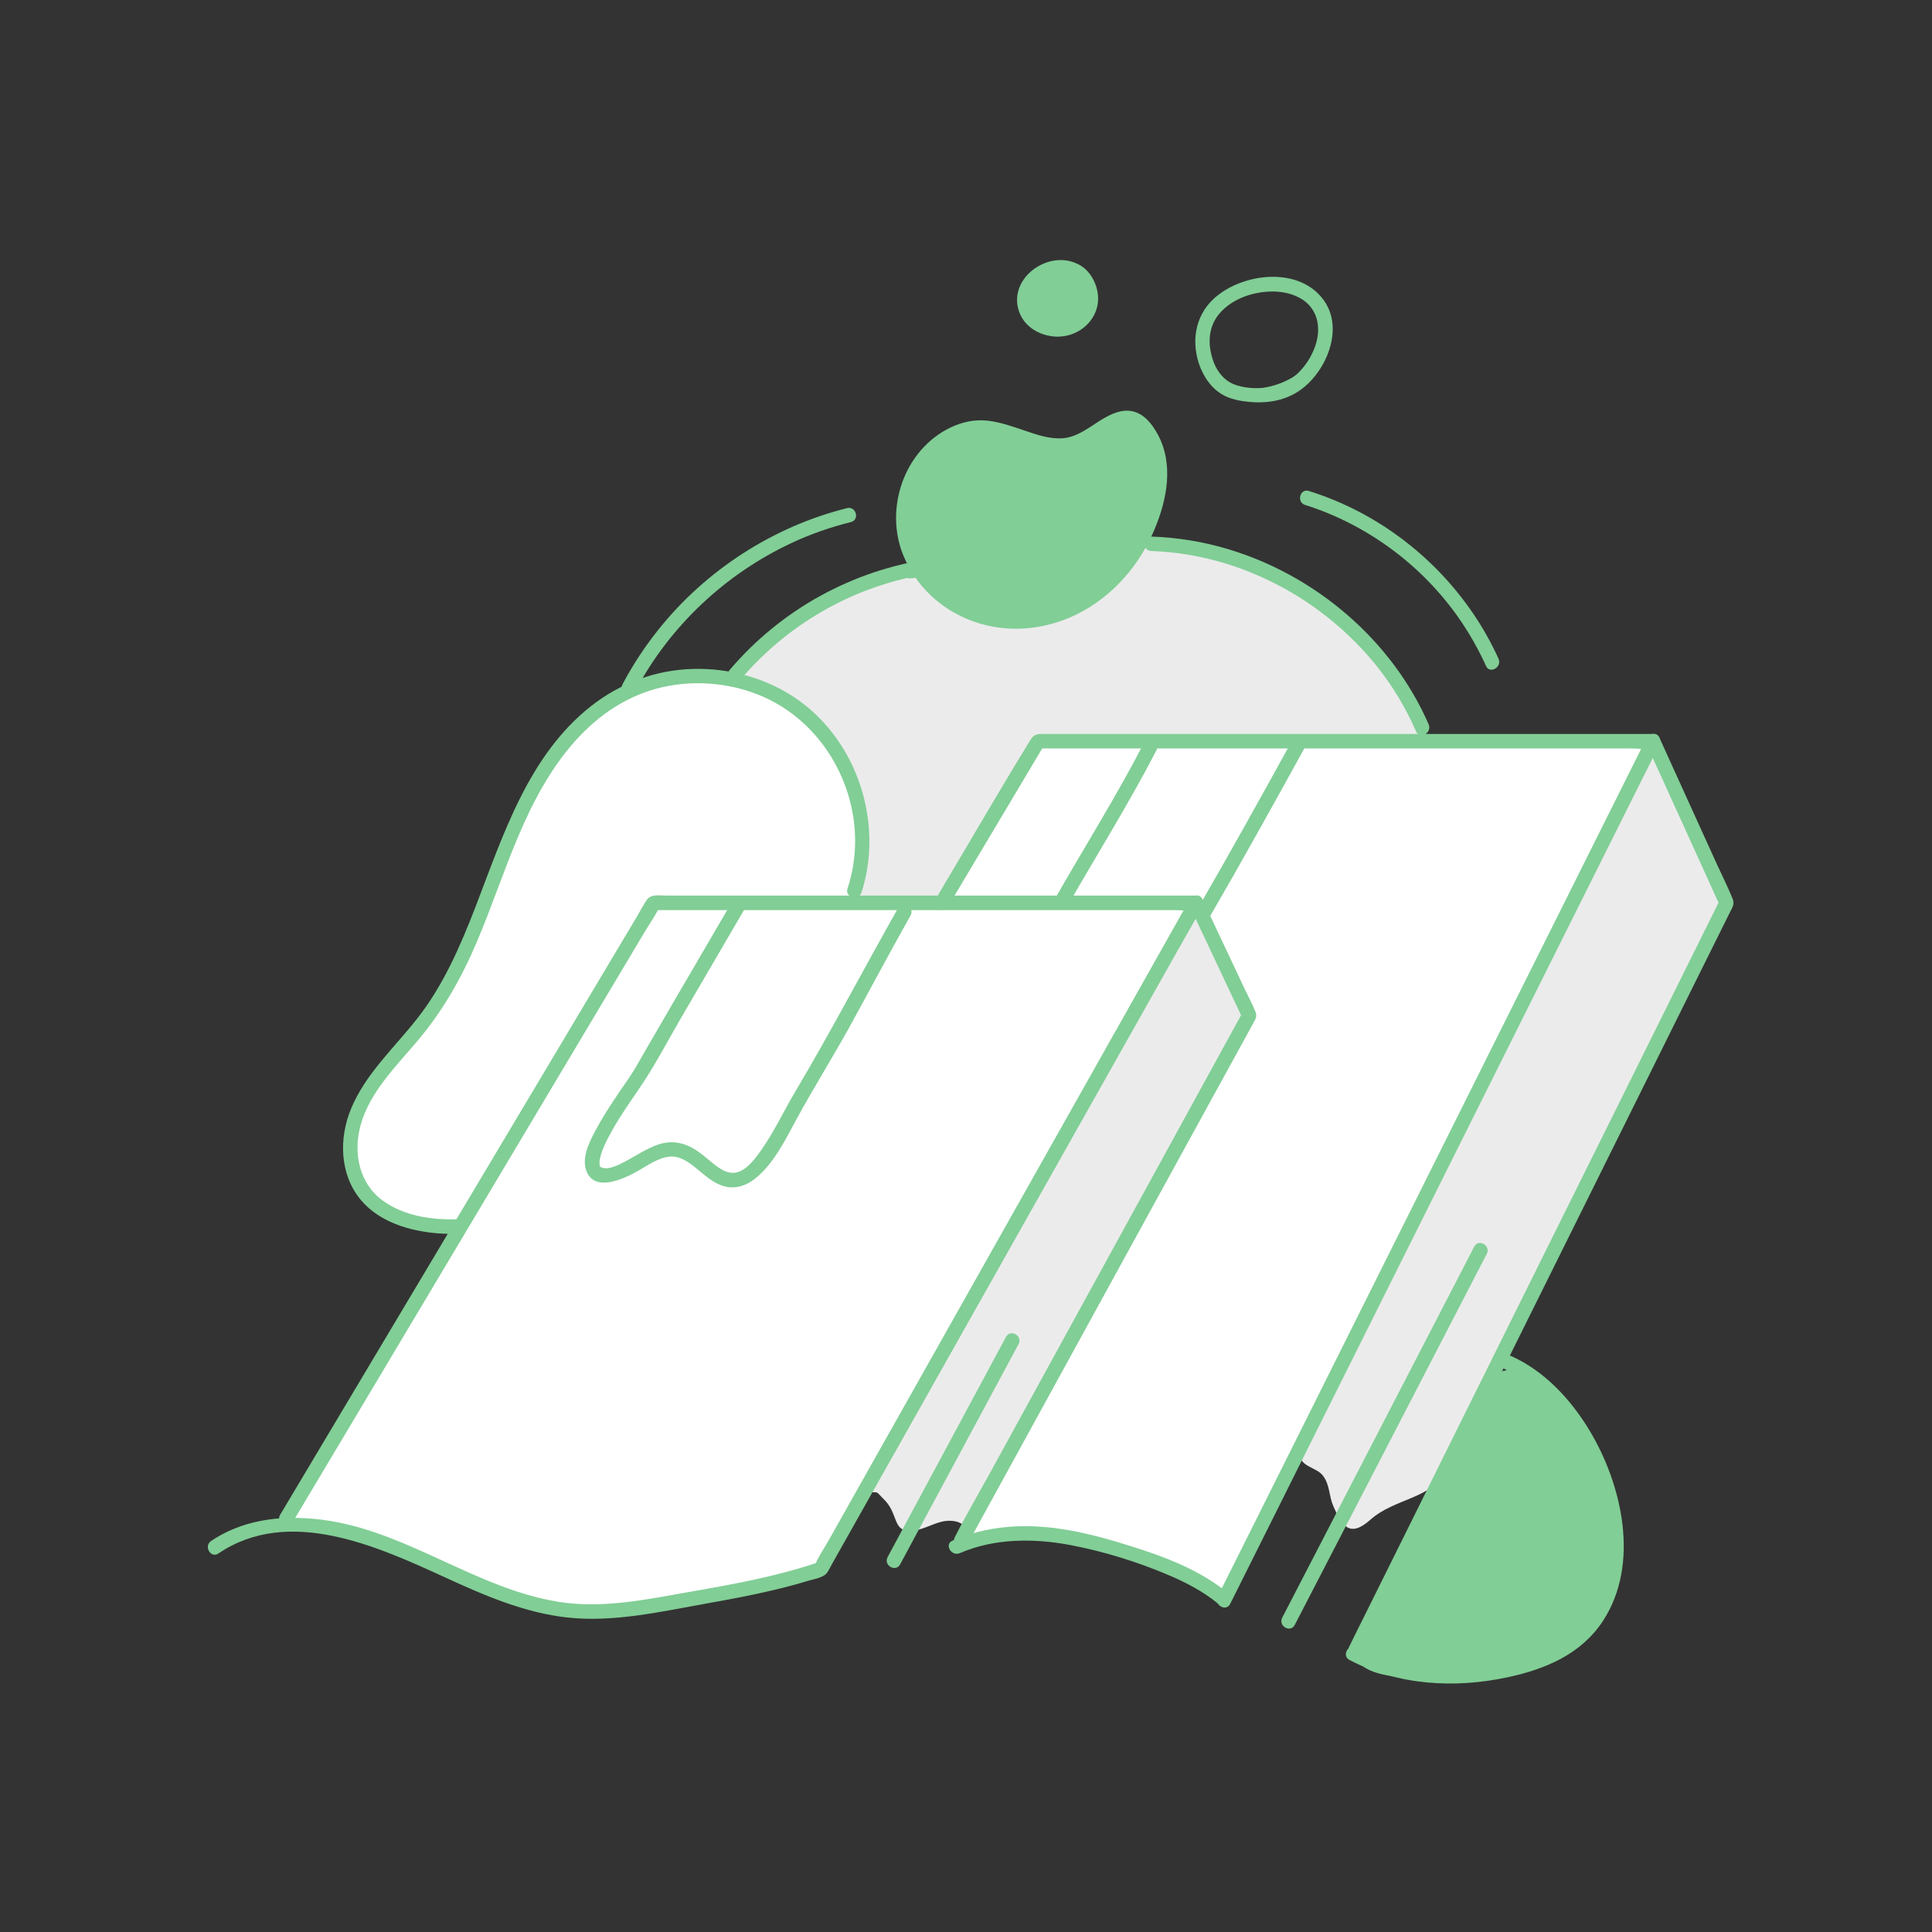 <?xml version="1.0" encoding="utf-8"?>
<!-- Generator: Adobe Illustrator 25.0.0, SVG Export Plug-In . SVG Version: 6.00 Build 0)  -->
<svg version="1.1" xmlns="http://www.w3.org/2000/svg" xmlns:xlink="http://www.w3.org/1999/xlink" x="0px" y="0px"
	 viewBox="0 0 400 400" style="enable-background:new 0 0 400 400;" xml:space="preserve">
<rect x="0" y="0" width="400" height="400" fill="#333333" stroke="none"/>
<style type="text/css">
	.st0{fill:#81CE96;}
	.st1{fill:#FFFFFF;}
	.st2{fill:#EBEBEB;}
	.st3{fill:#E6E6E6;}
	.st4{fill:none;stroke:#81CE96;stroke-miterlimit:10;}
</style>
<g id="步驟1">
</g>
<g id="步驟2">
	<g>
		<g>
			<path class="st2" d="M276.1,284.24c-2.51,4.6-3.94,9.3-6.3,13.94c-0.35,0.7-0.72,1.42-0.77,2.2c-0.25,3.44,3.48,3.22,4.92,5.2
				c1.43,1.97,1.15,4.07,2.1,6.25c1.77,4.05,3.35,6.65,7.64,2.84c5.12-4.55,12.47-4.2,15.83-10.18c2.45-4.34,4.03-8.97,6.09-13.49
				c5.91-13.02,11.59-26.15,18.27-38.81c6.06-11.48,12.12-22.96,18.18-34.44c3.03-5.73,6.24-11.4,9.09-17.22
				c0.61-1.24,6.8-12.99,6.66-13.24c-5.98-10.84-11.2-22.11-15.6-33.69c-5.2,9.34-8.97,19.26-13.89,28.71
				c-11.41,21.87-22.82,43.74-34.22,65.61C287.78,260.05,282.57,272.4,276.1,284.24z"/>
			<path class="st1" d="M195.5,186.08c8.99,0.03,17.89-0.26,26.88-0.26c2.06,0.1,23.23,0.05,23.73,0.92
				c4.39,7.54,8.45,16.07,13.44,23.05c-8.56,15.07-19.32,30.19-26.35,46c-5.7,10.62-11.44,21.22-17.15,31.84
				c-4.51,8.39-15.05,21.55-15.77,30.88c-0.06,0.73,20.25-0.09,22.07,0.03c4.91,0.31,9.78,3.38,14.59,4.43
				c5.95,1.3,10.35,3,14.93,7.45c0.47,0.46,1.09,0.97,1.71,0.76c0.42-0.15,0.66-0.58,0.84-0.99c2.54-5.78,5.39-11.76,8.28-17.48
				c4.96-9.82,9.9-19.65,14.82-29.49c14-28,25.88-57.53,41.3-84.76c8.21-14.49,16.22-28.62,21.5-44.62
				c-9.45-2.16-19.89,0.58-29.5,0.57c-10.89-0.02-21.78-0.48-32.67-0.69c-9.72-0.19-19.44-0.2-29.15,0.29
				c-10.88,0.54-21.76-0.53-32.64-0.66c-0.76-0.01-1.53-0.02-2.25,0.22c-3.14,1.02-6.17,11.02-7.74,13.87
				c-3.59,6.5-8.05,12.38-12.08,18.67C194.7,186.08,195.1,186.08,195.5,186.08z"/>
		</g>
		<g>
			<path class="st2" d="M257.35,207.07c0.65,1.41,1.11,2.71,1.13,3.71c0.07,4.26-5.06,9.37-6.82,13.16
				c-2.81,6.08-6.31,12.14-10.03,17.7c-13.79,20.62-22.95,43.88-36.25,64.81c-0.57,0.89-5.64,9.5-5.34,9.92
				c-1.08-1.55-3.32-1.76-5.15-1.3c-1.83,0.46-3.51,1.44-5.37,1.77c-4.13,0.74-3.69-2.1-5.2-4.71c-0.79-1.37-1.51-1.83-2.48-2.92
				c-0.56-0.63-1.93,0.22-2.3-0.87c-0.34-1.02,1.64-2.94,2.08-3.76c11.88-22.52,24.08-44.98,37.1-66.89
				c6.24-10.51,13.15-20.5,18.2-31.7c3.08-6.82,7.46-13.33,11.14-19.9c-0.88,1.57,4.68,11.28,5.4,13.23
				C254.21,201.32,256.11,204.38,257.35,207.07z"/>
			<path class="st1" d="M227.75,223.17c-6.4,11.36-13.06,23.23-19.59,34.78c-5.51,9.75-11.05,19.49-16.58,29.23
				c-7.26,12.77-14.52,25.54-21.78,38.31c-4.97,0.04-10.5,2.58-15.52,3.69c-14.39,3.18-28.73,7.42-42.88,2.5
				c-17.28-6.01-33.64-14.43-51.93-16.31c-0.39-1.99,3.67-6.4,4.72-8.09c2.12-3.41,4.15-6.87,6.17-10.35
				c2.73-4.7,5.51-9.4,8.02-14.22c2.98-5.72,5.52-11.27,8.98-16.85c8.24-13.46,16.84-26.71,25.14-40.13
				c4.31-6.96,8.56-13.96,12.7-21.02c3.23-5.52,5.4-11.42,9.24-16.49c0.25-0.33,0.5-0.66,0.84-0.88c0.49-0.32,1.11-0.38,1.69-0.43
				c14.39-1.18,28.84-1.07,43.26-0.77c7.39,0.16,14.78,0.37,22.17,0.5c14.89,0.25,29.75,0.5,44.69,0.36
				c-1.5,0.01-4.72,7.88-5.18,9.1C238.4,205.54,232.64,214.47,227.75,223.17z"/>
			<path class="st1" d="M136.78,213.65c-4.31,7.72-8.62,15.44-12.92,23.17c-0.96,1.73-1.78,4.24-0.18,5.39
				c0.79,0.57,1.87,0.5,2.82,0.29c4.18-0.94,7.89-4.25,12.14-3.76c2.8,0.33,5.1,2.26,7.45,3.82s5.32,2.85,7.92,1.76
				c1.95-0.82,3.15-2.75,4.22-4.58c10.22-17.41,20.07-35.05,29.52-52.89c0,0.37-31.31-1.02-34.16,0.36
				c-3.54,1.72-5.66,7.09-7.56,10.25C142.83,202.8,139.8,208.23,136.78,213.65z"/>
		</g>
		<g>
			<path class="st1" d="M175.96,160.67c-2.61-6.63-6.95-12.53-12.35-15.79c-6.95-4.19-15.43-5.98-23.47-4.81
				c-16.1,2.34-27.06,15.77-33.4,29.8c-3.33,7.37-5.25,15.13-8.66,22.47c-4.19,9.01-9.01,17.77-15.28,25.52
				c-5.03,6.21-11.72,13.58-10.62,22.24c1.05,8.3,8.59,12.55,16.25,13.41c4.87,0.55,7.51,0.35,10.26-3.88
				c2.45-3.77,3.91-8.08,6.25-11.91c9.67-15.81,18.92-31.81,28.33-47.79c0.68-1.15,1.39-2.34,2.49-3.11c1.73-1.2,6.7-0.3,8.89-0.45
				c3.66-0.26,7.32,0.17,10.99,0.15c4.55-0.03,9.09,0.21,13.64,0.21c4.58-0.01,6.44,0.57,7.92-3.37
				C179.67,176.74,178.94,168.24,175.96,160.67z"/>
			<path class="st0" d="M186.21,103.66c-3.36,18.37,19.86,30.37,34.75,22.93c7.44-3.72,13.48-12.34,16.39-19.92
				c2.18-5.68,4.42-23.41-7.19-19.25c-2.08,0.75-3.91,2.07-5.93,2.97c-9.09,4.04-15.86-3.91-25.09-1.34
				C192.06,91.03,187.45,96.86,186.21,103.66z"/>
			<path class="st4" d="M256.8,60.95c-2.19,1.12-4.13,2.59-5.49,4.21c-5.67,6.75-0.09,16.02,8.24,15.81
				c8.23-0.2,17.18-6.95,14.19-15.95C271.23,57.49,263.01,57.78,256.8,60.95z"/>
			<path class="st0" d="M332.19,330.36c-4.51,10.04-14.12,15.28-24.75,16.31c-4.65,0.45-24.4,2.68-26.58-3.43
				c-1.95-5.46,5.72-12.44,7.69-16.88c4.52-10.17,9.62-20.36,14.17-30.66c1.95-4.41,3.13-10.47,8.58-11.88
				c4.57-1.18,8.32,1.91,11.24,5.07c5.85,6.34,11.46,17.19,12.13,25.94C335.1,320.63,334.21,325.86,332.19,330.36z"/>
			<path class="st0" d="M213.15,65.5c0.01,0.01,0.01,0.03,0.02,0.04c2.2,3.93,8.68,4.2,11.35,0.46c3.05-4.27,0.63-11.81-5.38-11.44
				C214.27,54.86,210.83,61.28,213.15,65.5z"/>
			<path class="st2" d="M152.26,139.92c-0.27,0.37-0.53,0.75-0.8,1.15c3.8,1.47,8.18,2.37,11.73,4.29c2.82,1.57,5.59,3.56,7.62,6.1
				c5.18,6.49,7.89,14.81,7.88,23.09c0,4.26-1.61,8.59-3.01,12.51c4.49,0.43,9.02,0.44,13.5,0.01c4.65-0.44,6.61-0.86,9.01-5.04
				c3.46-6.02,6.92-12.04,10.39-18.06c2.88-5.01,4.01-10.34,10.53-10.27c13.59,0.16,27.18-0.01,40.76-0.51
				c5.97-0.22,12.17-0.27,18.15-0.09c5.45,0.17,11.41,1.05,16.79,0.04c-0.73-2.3-1.32-4.79-2.39-6.96c-1.38-2.8-3.76-5-5.57-7.51
				c-3.43-4.76-7.59-8.94-11.88-12.92c-5.03-4.67-11.23-6.69-17.65-8.89c-5.87-2.02-11.56-3.62-17.64-4.86
				c-5.51-1.13-6.87,5.4-10.13,8.84c-4.09,4.31-10.66,6.73-16.51,7.3c-6.13,0.61-13.94-1.12-18.85-5.01
				c-1.22-0.97-2.34-2.08-3.18-3.39c-0.39-0.6-0.73-1.26-1.3-1.68c-1.22-0.89-5.62,0.58-6.95,1.07c-7.01,2.6-13.83,6.09-19.89,10.48
				C158.32,132.89,155.41,135.52,152.26,139.92z"/>
		</g>
	</g>
	<g>
		<g>
			<g>
				<path class="st0" d="M254.39,329.96c-5.77-4.81-12.98-7.55-20.07-9.79c-7.63-2.41-15.47-4.44-23.54-4.17
					c-4.69,0.16-9.26,1.11-13.57,2.97c-1.77,0.76-0.24,3.35,1.51,2.59c7.19-3.1,15.32-3.1,22.9-1.67c6.92,1.31,13.95,3.5,20.42,6.26
					c3.61,1.54,7.18,3.41,10.22,5.93C253.74,333.3,255.88,331.19,254.39,329.96L254.39,329.96z"/>
			</g>
			<g>
				<path class="st0" d="M238.37,114.08c18.26,0.62,35.71,9.94,46.98,24.22c3.17,4.02,5.8,8.47,7.84,13.16
					c0.77,1.77,3.36,0.24,2.59-1.51c-7.61-17.43-23.38-30.82-41.52-36.26c-5.16-1.55-10.51-2.42-15.89-2.6
					C236.44,111.01,236.44,114.01,238.37,114.08L238.37,114.08z"/>
			</g>
			<g>
				<path class="st0" d="M270.2,104.54c12.77,4.03,24.1,12.39,31.78,23.36c2.2,3.14,4.1,6.49,5.68,9.98
					c0.79,1.76,3.38,0.23,2.59-1.51c-5.79-12.78-15.95-23.5-28.31-30.12c-3.49-1.87-7.17-3.41-10.95-4.6
					C269.16,101.06,268.37,103.96,270.2,104.54L270.2,104.54z"/>
			</g>
			<path class="st0" d="M189.81,116.47c-0.22,0.05-0.44,0.09-0.66,0.14c-0.75-0.24-1.74,0.08-2.45,0.25
				c-1.95,0.46-3.87,1.01-5.77,1.64c-3.8,1.28-7.5,2.9-11.02,4.83c-7.16,3.93-13.59,9.18-18.87,15.41c-1.24,1.47,0.87,3.6,2.12,2.12
				c4.78-5.64,10.47-10.44,16.86-14.15c3.13-1.82,6.41-3.39,9.81-4.65c1.76-0.65,3.54-1.23,5.35-1.73c0.87-0.24,1.75-0.46,2.63-0.66
				c0.01,0,0.02,0,0.02-0.01c0.85,0.26,1.97-0.13,2.77-0.31C192.49,118.94,191.7,116.05,189.81,116.47z M187.69,116.85
				c-0.02,0.01-0.04,0.02-0.05,0.03C187.86,116.67,187.92,116.74,187.69,116.85z"/>
			<g>
				<path class="st0" d="M131.5,143.16c7.11-13.5,18.69-24.37,32.51-30.8c3.9-1.82,7.98-3.23,12.16-4.27
					c1.87-0.47,1.08-3.36-0.8-2.89c-15.31,3.83-29.25,12.85-39.08,25.19c-2.81,3.52-5.29,7.28-7.39,11.26
					C128.01,143.35,130.6,144.87,131.5,143.16L131.5,143.16z"/>
			</g>
		</g>
		<g>
			<g>
				<path class="st0" d="M311.34,283.36c11.65,5.2,19.08,18.22,21.2,30.37c1.03,5.91,0.8,12.39-1.85,17.86
					c-2.99,6.19-8.5,9.76-14.94,11.66c-11.36,3.36-24.16,3.46-34.84-2.16c-1.71-0.9-3.23,1.69-1.51,2.59
					c10.04,5.28,21.78,5.93,32.74,3.58c7.81-1.67,15.27-4.79,19.77-11.72c7.65-11.77,3.97-28.08-2.8-39.35
					c-3.86-6.42-9.32-12.34-16.25-15.44C311.1,279.99,309.57,282.58,311.34,283.36L311.34,283.36z"/>
			</g>
			<g>
				<path class="st0" d="M178.36,184.78c4.63-14.36-0.81-31.16-13.15-39.89c-6.25-4.42-14.06-6.6-21.68-6.4
					c-7.76,0.2-15.07,2.92-21.16,7.7c-12.98,10.21-18.21,26.73-23.91,41.53c-3.13,8.1-6.64,16.22-12.04,23.11
					c-4.75,6.06-10.71,11.45-13.72,18.67c-2.57,6.15-2.4,13.7,2.03,18.96c3.81,4.53,9.97,6.38,15.67,6.87
					c1.45,0.13,2.91,0.15,4.37,0.1c1.93-0.06,1.93-3.06,0-3c-5.33,0.18-11.11-0.65-15.53-3.86c-4.91-3.57-6.14-9.9-4.6-15.55
					c1.89-6.93,7.36-12.25,11.85-17.58c5.24-6.21,9.13-13.1,12.29-20.56c5.98-14.12,9.88-29.8,20.34-41.51
					c4.86-5.43,10.99-9.54,18.15-11.13c6.92-1.54,14.45-0.8,20.93,2.1c13.06,5.85,20.67,20.56,18.47,34.65
					c-0.26,1.69-0.67,3.35-1.2,4.98C174.87,185.83,177.77,186.62,178.36,184.78L178.36,184.78z"/>
			</g>
			<path class="st0" d="M239.7,89.93c-1.15-2.13-2.86-4.33-5.37-4.81c-2.19-0.41-4.29,0.59-6.13,1.68
				c-2.49,1.51-5.03,3.65-8.03,3.92c-2.71,0.25-5.4-0.68-7.93-1.54c-2.5-0.85-4.99-1.75-7.63-2.07c-2.76-0.33-5.38,0.23-7.87,1.43
				c-9.58,4.64-13.68,16.78-9.72,26.44c4.35,10.6,15.5,16.41,26.69,14.98c11.66-1.48,20.92-9.8,25.36-20.45
				C241.64,103.37,243.03,96.06,239.7,89.93z M236.48,108.01c-3.79,9.57-12.01,17.25-22.35,18.9c-9.88,1.57-20.07-3.23-24.15-12.58
				c-3.7-8.48-0.18-19.1,8.28-23.19c5.22-2.53,10.27,0.11,15.35,1.64c2.6,0.78,5.41,1.3,8.11,0.73c2.97-0.63,5.46-2.57,8-4.12
				c1.16-0.68,2.6-1.58,4.01-1.34c1.89,0.32,3.08,2.68,3.8,4.21C239.84,97.21,238.4,103.17,236.48,108.01z"/>
			<path class="st0" d="M226.7,58.62c-0.73-1.78-2.02-3.32-3.82-4.08c-0.05-0.02-0.11-0.04-0.16-0.06c-0.06-0.03-0.13-0.07-0.2-0.09
				c-5.83-2.32-13.37,3.09-11.72,9.5c0.86,3.35,3.83,5.36,7.14,5.75c3.41,0.4,6.88-1.24,8.52-4.3
				C227.61,63.19,227.61,60.83,226.7,58.62z M224.14,63.22c-0.46,1.28-1.38,2.23-2.44,2.81c-0.88,0.48-1.96,0.69-3.05,0.65
				c-2-0.06-4.11-1.15-4.78-3.02c-0.1-0.27-0.17-0.54-0.23-0.82c0,0.01-0.04-0.27-0.05-0.31c-0.01-0.13-0.02-0.26-0.03-0.39
				c-0.01-0.23,0.01-0.45,0.03-0.68c0.01-0.07,0.05-0.25,0.05-0.27c0.03-0.14,0.07-0.29,0.11-0.43c0.03-0.11,0.07-0.22,0.12-0.33
				c0.02-0.04,0.11-0.24,0.12-0.25c0.11-0.22,0.23-0.43,0.37-0.63c0-0.01,0.14-0.19,0.16-0.23c0.08-0.09,0.15-0.19,0.24-0.27
				c0.2-0.22,0.41-0.43,0.64-0.62c0.79-0.68,1.87-1.2,3.08-1.45c0.12-0.02,0.24-0.05,0.36-0.06c0.04,0,0.27-0.03,0.28-0.03
				c0.34-0.03,0.69-0.03,1.03-0.01c0.07,0,0.14,0.01,0.21,0.02c-0.04,0,0.35,0.06,0.4,0.07c0.28,0.06,0.54,0.16,0.81,0.25
				c1,0.47,1.63,1.05,2.16,2.05C224.34,60.45,224.61,61.91,224.14,63.22z"/>
			<path class="st0" d="M274.13,62.24c-5.05-7.19-16.92-5.78-22.77-0.45c-4.07,3.71-4.8,9.26-2.86,14.26
				c0.8,1.93,1.9,3.66,3.56,4.96c1.87,1.46,4.09,1.95,6.41,2.18c4.6,0.46,8.9-0.48,12.31-3.72
				C275.17,75.3,277.93,67.65,274.13,62.24z M271.56,73.4c-1.78,3.49-4.92,6.4-8.94,6.85c-2.29,0.26-5.12,0.16-7.27-0.73
				c-1.85-0.77-3.21-2.45-3.97-4.27c-1.34-3.45-1.41-7.19,0.9-10.09c2.13-2.67,5.49-4.15,8.82-4.64c3.06-0.45,6.5-0.06,9.03,1.83
				c1.03,0.77,1.94,2,2.36,3.29C273.35,68.22,272.79,70.99,271.56,73.4z"/>
		</g>
		<g>
			<path class="st0" d="M247.65,185.42c-4.93,0-9.86,0-14.79,0c-11.26,0-22.53,0-33.79,0c-12.28,0-24.56,0-36.83,0
				c-8.09,0-16.18,0-24.26,0c-1.27,0-3.17-0.36-4,0.8c-0.76,1.06-1.36,2.27-2.02,3.39c-3.87,6.5-7.75,12.99-11.62,19.49
				c-5.92,9.93-11.85,19.87-17.77,29.8c-6.44,10.8-12.88,21.61-19.33,32.41c-5.44,9.11-10.87,18.23-16.31,27.34
				c-2.85,4.78-5.7,9.57-8.56,14.35c-0.13,0.21-0.25,0.43-0.38,0.64c-0.15,0.25-0.21,0.5-0.21,0.73c-4.97,0.4-9.81,1.8-14.07,4.67
				c-1.59,1.08-0.09,3.68,1.51,2.59c14.6-9.86,32.92-1.47,47.01,4.99c8.08,3.71,16.35,7.3,25.27,8.27
				c9.68,1.05,19.39-1.24,28.87-2.92c4.67-0.83,9.34-1.7,13.96-2.8c2.33-0.56,4.65-1.17,6.94-1.87c1.2-0.36,3.21-0.63,3.97-1.69
				c0.41-0.58,0.72-1.28,1.07-1.89c2.28-4.05,4.57-8.11,6.85-12.16c3.83-6.8,7.67-13.61,11.5-20.41
				c4.72-8.38,9.45-16.77,14.17-25.15c4.96-8.8,9.91-17.59,14.87-26.39c4.53-8.04,9.06-16.08,13.59-24.12
				c3.44-6.11,6.89-12.23,10.33-18.34c1.7-3.02,3.45-6.02,5.1-9.06c0.07-0.14,0.15-0.27,0.23-0.4
				C249.5,186.69,248.8,185.42,247.65,185.42z M238.58,199.96c-6.18,10.96-12.35,21.93-18.53,32.89
				c-7.49,13.29-14.97,26.58-22.46,39.87c-6.47,11.48-12.94,22.97-19.41,34.45c-2.13,3.79-4.27,7.58-6.4,11.37
				c-0.94,1.67-2.08,3.34-2.88,5.09c-8.4,2.8-17.13,4.38-25.84,5.9c-9.07,1.58-18.31,3.61-27.55,2.09
				c-16.61-2.72-30.38-13.91-46.99-16.7c-2.44-0.41-4.92-0.64-7.4-0.66c2.34-3.93,4.68-7.86,7.03-11.78
				c6.06-10.15,12.11-20.31,18.17-30.46c7.32-12.28,14.65-24.56,21.97-36.85c6.33-10.61,12.66-21.22,18.99-31.84
				c2.08-3.49,4.17-6.99,6.25-10.48c0.86-1.45,1.9-2.9,2.68-4.42c3.44,0,6.88,0,10.31,0c8.93,0,17.86,0,26.78,0
				c10.8,0,21.6,0,32.39,0c9.37,0,18.75,0,28.12,0c3.09,0,6.18,0,9.26,0c0.64,0,1.3,0.04,1.97,0.06
				C242.89,192.31,240.74,196.13,238.58,199.96z"/>
			<g>
				<path class="st0" d="M246.35,187.68c3.21,6.82,6.42,13.63,9.63,20.45c0.45,0.96,0.9,1.92,1.35,2.87c0-0.5,0-1.01,0-1.51
					c-1.98,3.62-3.97,7.23-5.95,10.85c-4.74,8.64-9.48,17.29-14.22,25.93c-5.75,10.49-11.51,20.98-17.26,31.46
					c-4.95,9.03-9.91,18.07-14.86,27.1c-2.41,4.39-4.96,8.72-7.23,13.18c-0.03,0.06-0.07,0.13-0.1,0.19
					c-0.93,1.69,1.66,3.21,2.59,1.51c2.84-5.18,5.68-10.35,8.52-15.53c6.34-11.55,12.68-23.11,19.01-34.66
					c6.68-12.18,13.36-24.35,20.04-36.53c3.86-7.04,7.72-14.08,11.59-21.12c0.44-0.81,0.86-1.39,0.47-2.38
					c-0.63-1.62-1.5-3.18-2.24-4.75c-2.71-5.76-5.43-11.53-8.14-17.29c-0.2-0.43-0.4-0.85-0.6-1.28
					C248.12,184.42,245.54,185.94,246.35,187.68L246.35,187.68z"/>
			</g>
			<g>
				<path class="st0" d="M208.29,276.78c-8.17,15.2-16.35,30.4-24.52,45.6c-0.91,1.7,1.67,3.22,2.59,1.51
					c8.17-15.2,16.35-30.4,24.52-45.6C211.8,276.59,209.21,275.08,208.29,276.78L208.29,276.78z"/>
			</g>
			<g>
				<path class="st0" d="M151.73,186.42c-4.08,7.01-8.18,14-12.26,21c-2,3.43-3.99,6.86-5.98,10.3c-1.06,1.84-2.06,3.7-3.26,5.45
					c-2.15,3.14-4.36,6.26-6.22,9.59c-1.45,2.6-3.75,6.5-2.63,9.6c1.67,4.64,7.9,1.66,10.69,0.07c2.01-1.14,4.22-2.75,6.59-2.97
					c2.27-0.21,4.24,1.38,5.88,2.74c1.67,1.37,3.4,2.92,5.55,3.45c2.24,0.55,4.45-0.2,6.21-1.6c3.92-3.12,6.34-8.15,8.68-12.46
					c3.48-6.4,7.37-12.58,10.89-18.96c4.24-7.68,8.33-15.45,12.65-23.09c0.95-1.68-1.64-3.2-2.59-1.51
					c-7.15,12.63-13.85,25.48-21.27,37.96c-2.45,4.12-4.45,8.49-7.25,12.4c-1.1,1.53-2.49,3.41-4.29,4.15
					c-1.88,0.78-3.54-0.17-5.02-1.3c-1.71-1.3-3.26-2.86-5.2-3.81c-2.11-1.03-4.32-1.25-6.56-0.49c-2.36,0.8-4.46,2.2-6.63,3.39
					c-1.45,0.79-3.83,2.03-5.21,1.36c-0.33-0.16-0.29-0.13-0.36-0.55c0.02,0.11-0.02-0.3-0.02-0.54c0.01-0.32,0.03-0.39,0.11-0.77
					c0.35-1.6,1.07-3.1,1.83-4.54c1.75-3.33,3.9-6.45,6.03-9.54c3.41-4.94,6.19-10.33,9.21-15.52c4.33-7.43,8.69-14.85,13.01-22.29
					C155.29,186.26,152.7,184.75,151.73,186.42L151.73,186.42z"/>
			</g>
		</g>
		<g>
			<path class="st0" d="M342.25,151.96c-6.95,0-13.89,0-20.84,0c-15.07,0-30.13,0-45.2,0c-14.65,0-29.3,0-43.95,0
				c-4.51,0-9.02,0-13.53,0c-1.08,0-2.15,0-3.23,0c-0.93,0-1.59,0.31-2.1,1.14c-6.52,10.6-12.74,21.39-19.11,32.08
				c-0.2,0.33-0.39,0.66-0.59,0.98c-0.99,1.66,1.6,3.17,2.59,1.51c5.82-9.77,11.64-19.54,17.46-29.31c0.68-1.14,1.35-2.27,2.03-3.41
				c3.93,0,7.86,0,11.79,0c10.16,0,20.32,0,30.48,0c12.25,0,24.5,0,36.75,0c10.59,0,21.18,0,31.77,0c3.49,0,6.98,0,10.48,0
				c0.89,0,1.82,0.05,2.74,0.08c-0.4,0.81-0.81,1.62-1.21,2.42c-2.16,4.32-4.31,8.63-6.47,12.95c-3.19,6.38-6.38,12.76-9.56,19.15
				c-3.89,7.79-7.78,15.57-11.67,23.36c-4.26,8.53-8.52,17.06-12.78,25.59c-4.3,8.61-8.6,17.22-12.9,25.82
				c-3.99,7.99-7.99,15.99-11.98,23.98c-3.39,6.79-6.78,13.57-10.17,20.36c-2.44,4.88-4.88,9.76-7.32,14.65
				c-1.16,2.31-2.34,4.62-3.47,6.94c-0.05,0.1-0.1,0.2-0.15,0.3c-0.86,1.72,1.73,3.24,2.59,1.51c0.79-1.59,1.58-3.17,2.38-4.76
				c2.16-4.32,4.31-8.63,6.47-12.95c3.19-6.38,6.38-12.76,9.56-19.15c3.89-7.79,7.78-15.57,11.67-23.36
				c4.26-8.53,8.52-17.06,12.78-25.59c4.3-8.61,8.6-17.22,12.9-25.83c3.99-7.99,7.99-15.99,11.98-23.98
				c3.39-6.79,6.78-13.57,10.17-20.36c2.44-4.88,4.88-9.76,7.32-14.65c1.16-2.31,2.34-4.62,3.47-6.94c0.05-0.1,0.1-0.2,0.15-0.3
				C344.05,153.22,343.45,151.96,342.25,151.96z"/>
			<g>
				<path class="st0" d="M340.96,154.22c4.43,9.75,8.86,19.5,13.29,29.25c0.64,1.4,1.27,2.8,1.91,4.21c0-0.5,0-1.01,0-1.51
					c-0.69,1.38-1.37,2.77-2.06,4.15c-1.86,3.74-3.72,7.48-5.57,11.23c-2.76,5.56-5.52,11.12-8.28,16.68
					c-3.37,6.79-6.74,13.58-10.11,20.36c-3.67,7.4-7.35,14.8-11.02,22.19c-3.73,7.51-7.45,15.01-11.18,22.52
					c-3.46,6.96-6.92,13.93-10.37,20.89c-2.94,5.92-5.87,11.83-8.81,17.75c-2.11,4.25-4.22,8.51-6.34,12.76
					c-1,2.01-2.02,4-2.99,6.03c-0.04,0.09-0.09,0.18-0.13,0.27c-0.86,1.72,1.73,3.25,2.59,1.51c1-2.02,2-4.04,3.01-6.05
					c2.65-5.33,5.29-10.66,7.94-15.99c3.8-7.65,7.59-15.3,11.39-22.95c4.4-8.87,8.81-17.74,13.21-26.61
					c4.53-9.12,9.06-18.25,13.59-27.37c4.12-8.3,8.24-16.6,12.36-24.9c3.18-6.41,6.37-12.83,9.55-19.24
					c1.76-3.54,3.51-7.08,5.27-10.61c0.46-0.92,0.95-1.62,0.52-2.69c-1.01-2.5-2.24-4.93-3.36-7.38
					c-3.68-8.11-7.37-16.21-11.05-24.32c-0.25-0.56-0.51-1.12-0.76-1.68C342.75,150.95,340.16,152.47,340.96,154.22L340.96,154.22z"
					/>
			</g>
			<g>
				<path class="st0" d="M305.23,258.09c-10.32,19.94-20.64,39.89-30.96,59.83c-2.93,5.67-5.87,11.33-8.8,17
					c-0.89,1.71,1.7,3.23,2.59,1.51c10.32-19.94,20.64-39.89,30.96-59.83c2.93-5.67,5.87-11.33,8.8-17
					C308.71,257.9,306.12,256.38,305.23,258.09L305.23,258.09z"/>
			</g>
			<g>
				<path class="st0" d="M236.85,153.8c-5.62,10.89-12.14,21.28-18.22,31.91c-0.96,1.68,1.63,3.19,2.59,1.51
					c6.08-10.63,12.6-21.02,18.22-31.91C240.33,153.6,237.74,152.08,236.85,153.8L236.85,153.8z"/>
			</g>
			<g>
				<path class="st0" d="M267.49,153.38c-6.45,11.7-12.93,23.39-19.63,34.95c-0.97,1.67,1.62,3.19,2.59,1.51
					c6.7-11.56,13.19-23.25,19.63-34.95C271.01,153.2,268.42,151.69,267.49,153.38L267.49,153.38z"/>
			</g>
		</g>
	</g>
</g>
<g id="步驟3">
</g>
<g id="步驟4">
</g>
</svg>
